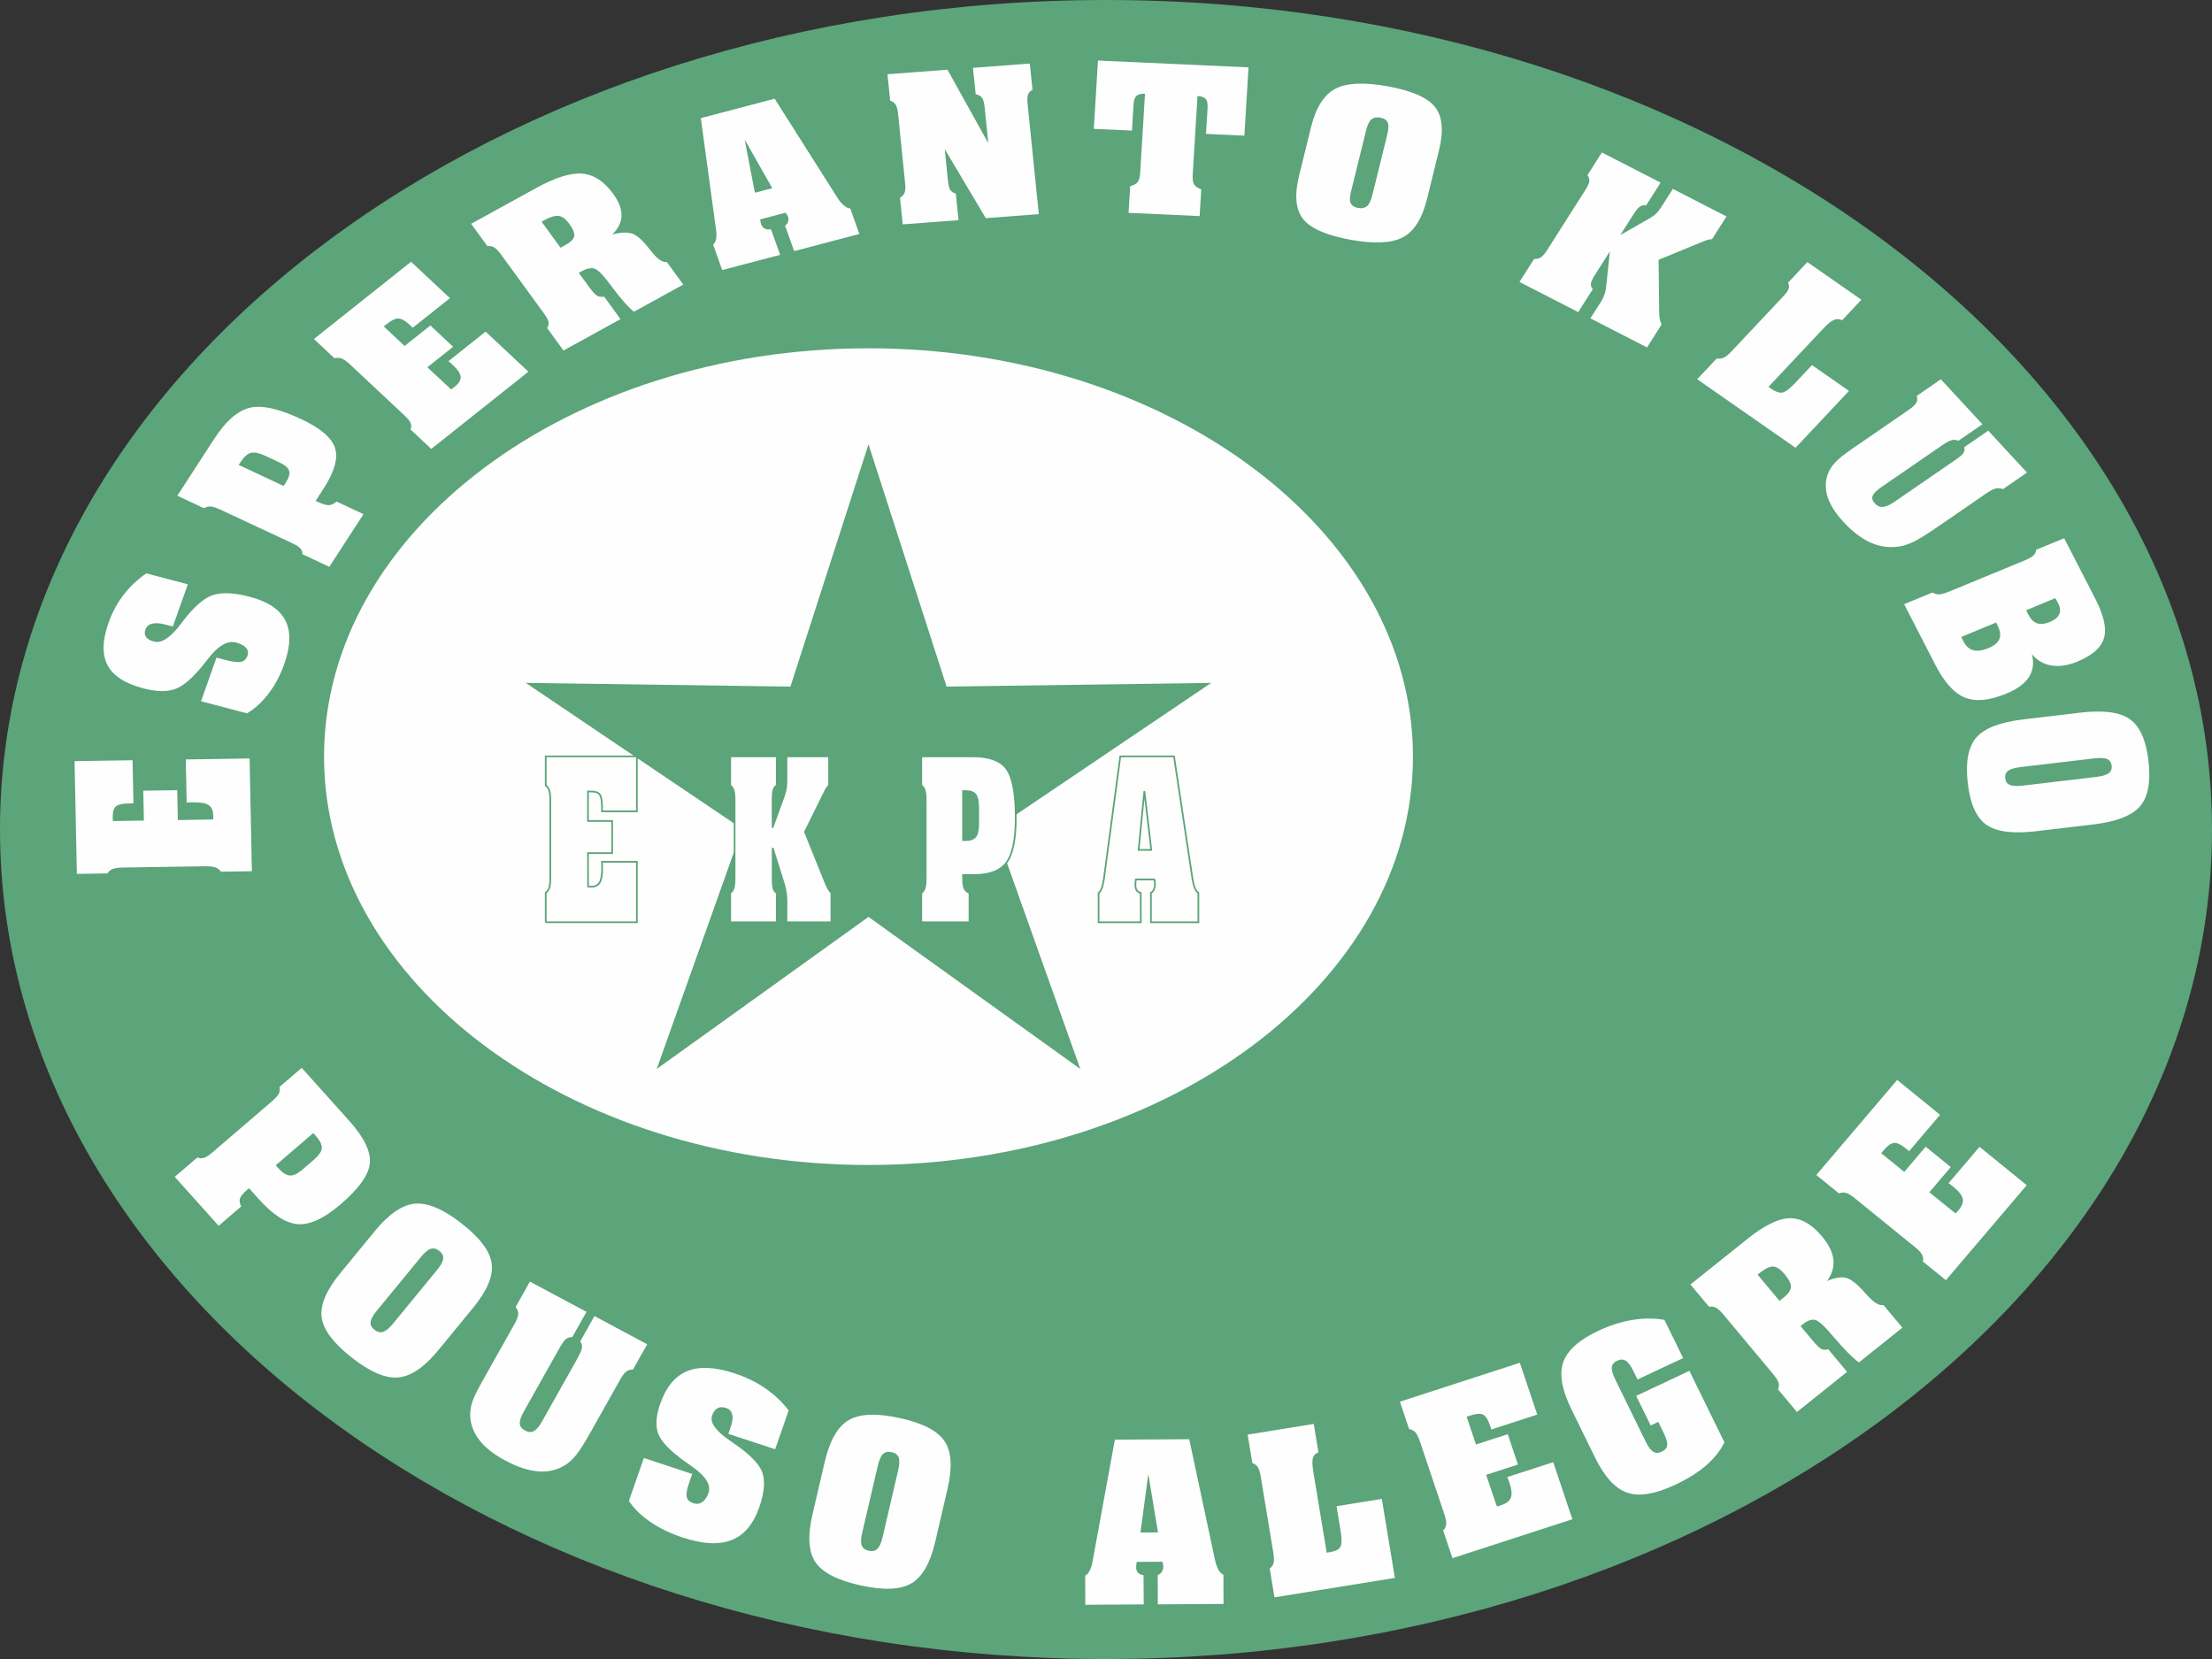 <?xml version="1.0" encoding="UTF-8" standalone="no"?>
<!-- Creator: CorelDRAW -->
<svg
    xmlns:rdf="http://www.w3.org/1999/02/22-rdf-syntax-ns#"
    xmlns="http://www.w3.org/2000/svg"
    xmlns:cc="http://web.resource.org/cc/"
    xmlns:xlink="http://www.w3.org/1999/xlink"
    xmlns:dc="http://purl.org/dc/elements/1.1/"
    xmlns:svg="http://www.w3.org/2000/svg"
    xmlns:inkscape="http://www.inkscape.org/namespaces/inkscape"
    xmlns:sodipodi="http://sodipodi.sourceforge.net/DTD/sodipodi-0.dtd"
    xmlns:ns1="http://sozi.baierouge.fr"
    style="fill-rule:evenodd;text-rendering:geometricPrecision;image-rendering:optimizeQuality;clip-rule:evenodd;shape-rendering:geometricPrecision"
    xml:space="preserve"
    viewBox="0 0 88.882 66.662"
  >
 <rect x="0" y="0" width="88.882" height="66.662" fill="#333333" stroke="none"/>
 <defs
    >
  <style
        type="text/css"
      >
    .str0 {stroke:#5CA47A;stroke-width:0.068}
    .fil1 {fill:#FEFEFE}
    .fil0 {fill:#5CA47A}
  </style
    >
 </defs
  >
 <g
      id="Camada_x0020_1"
    >
  <path
        class="fil0"
        d="m44.441 0c24.476 0 44.441 14.972 44.441 33.331 0 18.358-19.965 33.331-44.441 33.331s-44.441-14.972-44.441-33.331c0-18.358 19.965-33.331 44.441-33.331z"
    />
  <path
        class="fil1"
        d="m34.898 13.995c12.049 0 21.877 7.37 21.877 16.408 0 9.037-9.828 16.408-21.877 16.408s-21.877-7.37-21.877-16.408c0-9.037 9.828-16.408 21.877-16.408z"
    />
  <polygon
        points="34.898 17.852 38.036 27.589 48.669 27.44 39.975 33.308 43.409 42.953 34.898 36.843 26.388 42.953 29.822 33.308 21.128 27.44 31.761 27.589"
        class="fil0"
    />
  <path
        class="fil1 str0"
        d="m21.928 37.059v-1.183c0.069-0.049 0.116-0.118 0.143-0.206 0.027-0.087 0.041-0.223 0.041-0.406v-3.093c0-0.184-0.013-0.32-0.041-0.407-0.026-0.088-0.073-0.155-0.143-0.202v-1.169h3.663v2.208h-1.402v-0.188c0-0.241-0.03-0.402-0.09-0.485-0.061-0.084-0.173-0.125-0.341-0.125h-0.132v1.184h0.971v1.291h-0.971l0.003 1.344c0.013 0.003 0.028 0.006 0.048 0.007 0.019 0.001 0.046 0.001 0.08 0.001 0.161 0 0.274-0.057 0.339-0.169 0.066-0.112 0.099-0.309 0.099-0.593 0-0.061-0.001-0.109-0.002-0.142-0.001-0.034-0.002-0.067-0.004-0.099h1.402v2.431h-3.663zm9.119-3.828l0.45-1.24c0.036-0.099 0.063-0.197 0.08-0.296 0.018-0.097 0.025-0.215 0.025-0.352v-0.061-0.889h1.711v1.169c-0.032 0.03-0.064 0.066-0.093 0.112-0.03 0.045-0.061 0.1-0.09 0.164l-0.785 1.589 0.798 1.979c0.054 0.135 0.1 0.236 0.138 0.304 0.038 0.067 0.08 0.123 0.125 0.166v1.183h-1.804v-0.863c0-0.233-0.036-0.465-0.109-0.692-0.011-0.034-0.019-0.06-0.023-0.075l-0.424-1.358v1.192c0 0.218 0.013 0.368 0.038 0.447 0.025 0.078 0.068 0.134 0.128 0.166v1.183h-1.871v-1.183c0.067-0.046 0.112-0.113 0.138-0.199 0.025-0.087 0.038-0.224 0.038-0.414v-3.093c0-0.19-0.013-0.327-0.038-0.411-0.026-0.085-0.071-0.151-0.138-0.197v-1.169h1.871v1.169c-0.062 0.034-0.105 0.091-0.13 0.169-0.025 0.078-0.037 0.224-0.037 0.439v1.06zm7.651 0.526h0.1c0.193 0 0.326-0.048 0.398-0.145 0.073-0.096 0.11-0.27 0.11-0.525v-0.592c0-0.277-0.036-0.464-0.108-0.562-0.073-0.097-0.205-0.146-0.401-0.146h-0.1v1.97zm0 1.507c0 0.211 0.019 0.356 0.056 0.438 0.038 0.082 0.105 0.141 0.201 0.175v1.183h-1.935v-1.183c0.067-0.046 0.112-0.113 0.138-0.199 0.025-0.087 0.039-0.224 0.039-0.414v-3.092c0-0.19-0.013-0.328-0.039-0.413-0.026-0.085-0.071-0.151-0.138-0.197v-1.169h2.093c0.645 0 1.09 0.167 1.335 0.504 0.245 0.336 0.367 0.994 0.367 1.975 0 0.856-0.123 1.452-0.369 1.785-0.245 0.335-0.683 0.503-1.314 0.503h-0.434v0.105zm7.053-1.113h0.508l-0.276-2.365-0.232 2.365zm-1.608 2.908v-1.183c0.045-0.024 0.087-0.084 0.124-0.179 0.037-0.096 0.067-0.218 0.088-0.368l0.66-4.936h2.158l0.745 4.936c0.026 0.152 0.059 0.275 0.1 0.369 0.041 0.096 0.086 0.154 0.135 0.178v1.183h-1.907v-1.183c0.049-0.024 0.089-0.067 0.119-0.131 0.031-0.064 0.045-0.139 0.045-0.228 0-0.015-0.003-0.043-0.011-0.085-0.007-0.042-0.013-0.073-0.017-0.094h-0.743c-0.002 0.021-0.006 0.054-0.011 0.1-0.005 0.048-0.008 0.082-0.008 0.106 0 0.099 0.018 0.175 0.053 0.229 0.035 0.054 0.089 0.088 0.163 0.103l0.003 1.183h-1.694z"
    />
  <g
        id="_329238640"
      >
   <path
          id="_329240344"
          d="m10.121 35.007l-1.247 0.019c-0.054-0.085-0.128-0.142-0.221-0.173-0.092-0.033-0.237-0.047-0.431-0.044l-3.263 0.049c-0.194 0.003-0.337 0.022-0.428 0.057-0.092 0.034-0.163 0.094-0.209 0.18l-1.234 0.019-0.092-4.531 2.33-0.035 0.035 1.734-0.199 0.003c-0.254 0.004-0.423 0.043-0.508 0.119-0.087 0.076-0.128 0.217-0.124 0.424l0.003 0.163 1.249-0.019-0.025-1.201 1.363-0.02 0.025 1.201 1.418-0.025c0.003-0.017 0.006-0.036 0.007-0.06 0.001-0.023 0-0.057-0.001-0.099-0.004-0.2-0.067-0.338-0.186-0.417-0.12-0.08-0.329-0.117-0.629-0.113-0.065 0.001-0.115 0.003-0.15 0.005-0.036 0.002-0.071 0.004-0.104 0.007l-0.035-1.734 2.564-0.039 0.092 4.531z"
          class="fil1"
      />
   <path
          id="_329240272"
          d="m9.924 28.663l-1.847-0.486 0.623-1.754 0.371 0.098c0.288 0.076 0.494 0.1 0.616 0.073 0.123-0.027 0.209-0.11 0.258-0.246 0.041-0.117 0.023-0.223-0.058-0.316-0.079-0.093-0.212-0.164-0.397-0.213-0.347-0.091-0.721 0.121-1.119 0.638-0.078 0.099-0.136 0.174-0.177 0.225-0.445 0.556-0.834 0.893-1.164 1.007-0.332 0.116-0.755 0.105-1.271-0.03-0.733-0.193-1.214-0.504-1.438-0.932-0.225-0.428-0.211-0.998 0.043-1.711 0.145-0.408 0.343-0.776 0.593-1.105 0.25-0.327 0.556-0.619 0.92-0.873l1.671 0.44-0.603 1.697-0.305-0.08c-0.216-0.057-0.391-0.069-0.527-0.035-0.135 0.034-0.226 0.111-0.268 0.229-0.043 0.122-0.037 0.224 0.022 0.307 0.058 0.082 0.165 0.143 0.322 0.184 0.3 0.079 0.655-0.153 1.064-0.694 0.036-0.047 0.062-0.082 0.08-0.104 0.46-0.603 0.871-0.961 1.233-1.076 0.362-0.113 0.855-0.089 1.476 0.075 0.726 0.191 1.2 0.508 1.425 0.952 0.227 0.443 0.211 1.028-0.047 1.754-0.159 0.447-0.367 0.839-0.625 1.177-0.257 0.339-0.547 0.606-0.871 0.8z"
          class="fil1"
      />
   <path
          id="_329240200"
          d="m11.398 19.526l0.071-0.109c0.137-0.211 0.188-0.377 0.15-0.497-0.035-0.122-0.17-0.236-0.403-0.345l-0.543-0.254c-0.254-0.119-0.45-0.159-0.592-0.123-0.14 0.038-0.279 0.161-0.418 0.375l-0.071 0.109 1.805 0.844zm1.381 0.645c0.193 0.091 0.34 0.132 0.441 0.127 0.101-0.006 0.203-0.054 0.302-0.145l1.084 0.507-1.373 2.115-1.083-0.507c0.005-0.093-0.025-0.171-0.084-0.236-0.062-0.065-0.179-0.138-0.353-0.219l-2.833-1.324c-0.174-0.081-0.309-0.126-0.405-0.135-0.097-0.008-0.189 0.013-0.279 0.067l-1.072-0.501 1.485-2.288c0.458-0.705 0.927-1.119 1.409-1.243 0.482-0.124 1.171 0.025 2.07 0.445 0.785 0.367 1.243 0.756 1.374 1.167 0.133 0.411-0.024 0.961-0.472 1.651l-0.308 0.474 0.096 0.045z"
          class="fil1"
      />
   <path
          id="_329240128"
          d="m17.329 18.039l-0.836-0.784c0.039-0.091 0.041-0.177 0.006-0.257-0.032-0.081-0.115-0.182-0.245-0.304l-2.188-2.049c-0.13-0.122-0.24-0.201-0.33-0.235-0.091-0.037-0.189-0.041-0.295-0.013l-0.827-0.775 3.903-3.104 1.562 1.463-1.494 1.188-0.133-0.125c-0.17-0.159-0.316-0.241-0.438-0.245-0.124-0.004-0.274 0.064-0.453 0.206l-0.14 0.112 0.837 0.785 1.035-0.823 0.914 0.856-1.035 0.823 0.954 0.888c0.016-0.009 0.035-0.02 0.057-0.036 0.021-0.015 0.05-0.038 0.086-0.067 0.172-0.137 0.252-0.27 0.242-0.399-0.009-0.13-0.114-0.289-0.315-0.477-0.043-0.041-0.078-0.072-0.102-0.092-0.026-0.022-0.05-0.043-0.075-0.062l1.494-1.188 1.719 1.61-3.903 3.104z"
          class="fil1"
      />
   <path
          id="_329239816"
          d="m22.524 9.955l0.189-0.104c0.215-0.118 0.334-0.237 0.359-0.358 0.024-0.119-0.038-0.281-0.188-0.487-0.145-0.199-0.288-0.308-0.43-0.329-0.144-0.022-0.341 0.037-0.595 0.177l-0.098 0.054 0.763 1.047zm1.183 1.622c0.122 0.167 0.22 0.271 0.296 0.311 0.075 0.041 0.167 0.051 0.273 0.032l0.658 0.903-2.292 1.261-0.658-0.903c0.056-0.08 0.073-0.162 0.058-0.245-0.018-0.083-0.078-0.197-0.184-0.342l-1.721-2.361c-0.106-0.146-0.198-0.241-0.276-0.289-0.079-0.047-0.171-0.068-0.279-0.058l-0.651-0.893 2.613-1.438c0.77-0.424 1.387-0.616 1.849-0.577 0.465 0.038 0.877 0.305 1.238 0.8 0.235 0.322 0.349 0.616 0.343 0.883-0.004 0.266-0.129 0.52-0.369 0.763 0.329-0.091 0.594-0.103 0.795-0.037 0.201 0.067 0.434 0.277 0.704 0.631 0.013 0.012 0.028 0.03 0.043 0.052 0.248 0.325 0.466 0.479 0.651 0.462l0.658 0.903-1.985 1.092c-0.232-0.187-0.536-0.534-0.91-1.036-0.068-0.094-0.121-0.164-0.16-0.211-0.217-0.287-0.393-0.449-0.527-0.489-0.135-0.038-0.305-0.001-0.512 0.114l-0.106 0.058 0.449 0.615z"
          class="fil1"
      />
  </g
    >
  <g
        id="_329234128"
      >
   <path
          id="_329238736"
          d="m30.332 7.745l0.699-0.184-1.109-1.954 0.411 2.138zm-1.313 3.107l-0.365-1.027c0.055-0.037 0.093-0.104 0.116-0.201 0.021-0.097 0.024-0.214 0.007-0.351l-0.616-4.527 2.966-0.78 2.547 4.018c0.083 0.123 0.166 0.217 0.251 0.284 0.085 0.069 0.165 0.103 0.24 0.106l0.365 1.027-2.62 0.69-0.365-1.027c0.061-0.039 0.102-0.09 0.123-0.157 0.022-0.067 0.018-0.137-0.009-0.214-0.005-0.013-0.018-0.037-0.041-0.07-0.023-0.034-0.041-0.059-0.053-0.076l-1.022 0.269c0.003 0.019 0.01 0.049 0.016 0.091 0.007 0.044 0.015 0.074 0.022 0.095 0.031 0.086 0.078 0.145 0.143 0.18 0.065 0.034 0.149 0.044 0.255 0.031l0.37 1.026-2.33 0.613z"
          class="fil1"
      />
   <path
          id="_329233840"
          d="m38.088 7.241c0.019 0.192 0.052 0.325 0.098 0.393 0.045 0.07 0.12 0.118 0.22 0.142l0.109 1.07-2.242 0.169-0.109-1.07c0.091-0.052 0.152-0.119 0.184-0.202 0.031-0.082 0.039-0.206 0.022-0.373l-0.284-2.799c-0.017-0.166-0.05-0.288-0.097-0.363-0.047-0.077-0.121-0.133-0.221-0.167l-0.108-1.058 2.412-0.182 1.639 2.952-0.147-1.443c-0.019-0.189-0.055-0.319-0.106-0.384-0.053-0.067-0.137-0.115-0.254-0.143l-0.108-1.058 2.284-0.172 0.108 1.058c-0.09 0.046-0.15 0.11-0.181 0.187-0.028 0.078-0.034 0.206-0.016 0.383l0.45 4.424-2.131 0.16-1.649-2.771 0.127 1.248z"
          class="fil1"
      />
   <path
          id="_329233960"
          d="m50.168 2.706l-0.167 2.745-1.542-0.07 0.063-1.029c0.011-0.179-0.013-0.304-0.071-0.37-0.058-0.068-0.169-0.11-0.333-0.125l-0.194 3.178c-0.011 0.175 0.01 0.301 0.06 0.38 0.051 0.077 0.145 0.143 0.284 0.194l-0.065 1.073-2.856-0.129 0.065-1.073c0.141-0.036 0.24-0.09 0.299-0.162 0.058-0.072 0.092-0.197 0.104-0.378l0.193-3.178c-0.166 0.001-0.281 0.032-0.347 0.094-0.065 0.061-0.104 0.183-0.115 0.362l-0.062 1.029-1.533-0.069 0.167-2.745 6.051 0.273z"
          class="fil1"
      />
   <path
          id="_329234008"
          d="m55.139 7.853l0.608-2.462c0.052-0.211 0.057-0.367 0.012-0.469-0.044-0.101-0.141-0.166-0.292-0.194-0.154-0.029-0.274-0.004-0.362 0.07-0.088 0.076-0.158 0.22-0.211 0.436l-0.608 2.463c-0.053 0.214-0.057 0.368-0.013 0.468 0.045 0.098 0.144 0.162 0.298 0.191 0.151 0.027 0.27 0.003 0.358-0.074 0.088-0.075 0.157-0.218 0.209-0.429zm-2.461-2.736c0.196-0.794 0.522-1.311 0.978-1.55 0.456-0.24 1.164-0.271 2.122-0.096 0.955 0.175 1.584 0.451 1.884 0.829 0.3 0.377 0.352 0.963 0.156 1.757l-0.476 1.93c-0.196 0.792-0.52 1.307-0.971 1.547-0.451 0.241-1.156 0.273-2.114 0.098-0.962-0.176-1.593-0.453-1.895-0.829-0.302-0.377-0.356-0.962-0.16-1.756l0.476-1.93z"
          class="fil1"
      />
  </g
    >
  <g
        id="_329234584"
      >
   <path
          id="_329234224"
          d="m65.107 9.444l1.183-0.675c0.095-0.054 0.177-0.114 0.248-0.179 0.07-0.064 0.139-0.151 0.207-0.258l0.03-0.048 0.442-0.694 2.157 1.108-0.581 0.912c-0.055 0.003-0.113 0.01-0.174 0.027-0.059 0.016-0.125 0.039-0.194 0.07l-1.779 0.732 0.023 2.061c0.001 0.14 0.008 0.249 0.023 0.327 0.015 0.077 0.04 0.147 0.075 0.211l-0.587 0.923-2.275-1.169 0.429-0.673c0.116-0.182 0.185-0.386 0.206-0.61 0.003-0.034 0.006-0.059 0.008-0.074l0.14-1.334-0.592 0.93c-0.108 0.171-0.166 0.295-0.173 0.374-0.007 0.077 0.019 0.149 0.079 0.213l-0.587 0.923-2.36-1.212 0.588-0.923c0.108 0.007 0.197-0.016 0.273-0.066 0.075-0.051 0.16-0.15 0.254-0.298l1.536-2.414c0.094-0.148 0.146-0.264 0.156-0.345 0.009-0.084-0.014-0.164-0.076-0.244l0.58-0.913 2.36 1.212-0.581 0.913c-0.096-0.014-0.178 0.003-0.247 0.048-0.071 0.045-0.158 0.151-0.265 0.319l-0.527 0.827z"
          class="fil1"
      />
   <path
          id="_329234320"
          d="m68.197 15.237l0.785-0.834c0.106 0.019 0.2 0.007 0.286-0.033 0.086-0.042 0.192-0.129 0.318-0.263l2.054-2.183c0.126-0.134 0.202-0.24 0.23-0.32 0.027-0.081 0.021-0.162-0.023-0.247l0.777-0.825 2.17 1.512-0.774 0.823c-0.109-0.052-0.218-0.058-0.326-0.014-0.107 0.043-0.247 0.154-0.418 0.336l-2.216 2.355 0.104 0.073c0.178 0.124 0.328 0.176 0.451 0.156 0.123-0.019 0.3-0.151 0.528-0.394l0.666-0.708 1.487 1.037-2.149 2.285-3.951-2.755z"
          class="fil1"
      />
   <path
          id="_329234416"
          d="m78.572 18.481c0.167-0.115 0.274-0.207 0.32-0.278 0.048-0.071 0.058-0.149 0.032-0.232l0.967-0.666 1.557 1.684-0.967 0.666c-0.097-0.041-0.194-0.05-0.288-0.027-0.097 0.023-0.222 0.088-0.379 0.196l-1.943 1.337c-0.429 0.295-0.749 0.495-0.956 0.597-0.209 0.102-0.402 0.167-0.581 0.197-0.399 0.065-0.784 0.017-1.153-0.145-0.371-0.162-0.738-0.439-1.104-0.834-0.314-0.34-0.524-0.666-0.632-0.982-0.106-0.314-0.111-0.619-0.012-0.914 0.058-0.172 0.156-0.332 0.292-0.483 0.136-0.149 0.36-0.331 0.672-0.546l0.291-0.2 2.019-1.39c0.152-0.105 0.25-0.198 0.294-0.278 0.044-0.081 0.05-0.174 0.018-0.276l0.968-0.666 1.67 1.806-0.964 0.663c-0.09-0.038-0.181-0.047-0.269-0.024-0.088 0.021-0.219 0.092-0.39 0.209l-2.428 1.671c-0.199 0.137-0.317 0.255-0.358 0.355-0.039 0.1-0.01 0.203 0.088 0.308 0.097 0.105 0.207 0.152 0.331 0.139 0.123-0.012 0.282-0.085 0.479-0.22l2.428-1.671z"
          class="fil1"
      />
   <path
          id="_329234512"
          d="m81.421 24.52c0.006 0.019 0.014 0.04 0.024 0.065 0.012 0.026 0.031 0.063 0.056 0.111 0.095 0.184 0.212 0.3 0.35 0.349 0.14 0.047 0.308 0.032 0.504-0.049 0.204-0.084 0.334-0.188 0.389-0.314 0.057-0.124 0.044-0.269-0.041-0.434-0.048-0.093-0.088-0.165-0.12-0.213l-1.163 0.484zm-2.605 1.069c0.006 0.024 0.013 0.048 0.024 0.073 0.011 0.024 0.029 0.06 0.054 0.108 0.099 0.194 0.23 0.312 0.393 0.357 0.163 0.044 0.365 0.017 0.608-0.083 0.237-0.098 0.386-0.221 0.445-0.372 0.059-0.151 0.033-0.334-0.08-0.553l-0.054-0.104-1.39 0.573zm-2.304-1.312l1.14-0.47c0.083 0.056 0.174 0.08 0.271 0.075 0.098-0.006 0.238-0.046 0.422-0.122l2.983-1.23c0.183-0.075 0.308-0.145 0.375-0.206 0.067-0.063 0.105-0.14 0.111-0.233l1.128-0.465 1.244 2.419c0.35 0.68 0.469 1.212 0.356 1.594-0.112 0.384-0.471 0.699-1.077 0.949-0.375 0.154-0.72 0.204-1.035 0.152-0.315-0.053-0.577-0.205-0.785-0.455 0.091 0.35 0.052 0.657-0.12 0.922-0.172 0.264-0.476 0.486-0.912 0.666-0.671 0.276-1.221 0.33-1.654 0.159-0.431-0.17-0.83-0.61-1.196-1.321l-1.251-2.434z"
          class="fil1"
      />
   <path
          id="_329234536"
          d="m81.299 31.565l2.904-0.343c0.249-0.029 0.424-0.079 0.521-0.149 0.099-0.07 0.141-0.171 0.127-0.303-0.015-0.135-0.078-0.225-0.186-0.271-0.11-0.046-0.29-0.053-0.546-0.023l-2.904 0.343c-0.252 0.03-0.424 0.079-0.521 0.149-0.095 0.07-0.136 0.172-0.121 0.307 0.015 0.132 0.078 0.221 0.189 0.266 0.11 0.046 0.288 0.054 0.537 0.024zm2.283-2.929c0.937-0.111 1.606-0.021 2.006 0.267 0.402 0.289 0.65 0.853 0.744 1.692 0.094 0.835-0.022 1.439-0.349 1.812-0.327 0.372-0.959 0.614-1.895 0.724l-2.276 0.269c-0.934 0.11-1.601 0.022-2.001-0.262-0.402-0.285-0.65-0.846-0.744-1.684-0.095-0.841 0.021-1.448 0.346-1.821 0.326-0.374 0.956-0.616 1.893-0.727l2.276-0.269z"
          class="fil1"
      />
  </g
    >
  <path
        class="fil1"
        d="m11.079 46.823l0.091 0.102c0.176 0.196 0.334 0.3 0.474 0.309 0.14 0.012 0.307-0.066 0.502-0.233l0.453-0.389c0.212-0.182 0.322-0.341 0.332-0.479 0.008-0.138-0.075-0.305-0.253-0.503l-0.091-0.101-1.508 1.295zm-1.153 0.99c-0.162 0.138-0.255 0.253-0.284 0.345-0.029 0.092-0.012 0.198 0.049 0.319l-0.905 0.777-1.764-1.966 0.905-0.777c0.096 0.038 0.189 0.039 0.278 0.01 0.089-0.031 0.207-0.108 0.352-0.233l2.366-2.032c0.145-0.125 0.239-0.228 0.28-0.31 0.041-0.083 0.051-0.172 0.025-0.27l0.895-0.768 1.908 2.127c0.588 0.655 0.865 1.217 0.831 1.687-0.034 0.47-0.427 1.026-1.177 1.67-0.656 0.563-1.223 0.829-1.702 0.798-0.48-0.029-1.007-0.363-1.582-1.005l-0.396-0.441-0.08 0.069z"
    />
  <path
        class="fil1"
        d="m15.794 53.184l1.767-2.153c0.152-0.185 0.234-0.336 0.247-0.453 0.013-0.118-0.038-0.222-0.154-0.313-0.118-0.093-0.234-0.121-0.347-0.085-0.114 0.037-0.247 0.149-0.402 0.338l-1.767 2.153c-0.153 0.187-0.236 0.337-0.247 0.453-0.011 0.115 0.042 0.219 0.16 0.312 0.116 0.091 0.23 0.117 0.345 0.08 0.114-0.037 0.246-0.147 0.397-0.332zm-0.734-3.716c0.57-0.695 1.111-1.062 1.623-1.103 0.513-0.042 1.138 0.226 1.873 0.802 0.733 0.574 1.134 1.109 1.201 1.606 0.068 0.496-0.183 1.091-0.753 1.785l-1.385 1.687c-0.568 0.692-1.107 1.06-1.616 1.104-0.51 0.045-1.132-0.221-1.867-0.797-0.738-0.578-1.141-1.115-1.211-1.61-0.069-0.497 0.18-1.092 0.75-1.786l1.385-1.687z"
    />
  <path
        class="fil1"
        d="m23.221 54.543c0.099-0.176 0.154-0.308 0.164-0.396 0.012-0.089-0.013-0.172-0.072-0.245l0.573-1.02 2.119 1.133-0.573 1.02c-0.104-0.006-0.194 0.02-0.268 0.077-0.076 0.058-0.159 0.169-0.252 0.335l-1.152 2.05c-0.255 0.453-0.453 0.769-0.593 0.947-0.142 0.179-0.285 0.314-0.432 0.409-0.328 0.21-0.692 0.3-1.091 0.272-0.401-0.03-0.849-0.175-1.345-0.441-0.428-0.229-0.757-0.481-0.99-0.76-0.231-0.278-0.368-0.584-0.408-0.917-0.023-0.194-0.005-0.391 0.051-0.592 0.056-0.199 0.177-0.464 0.362-0.792l0.172-0.307 1.196-2.129c0.09-0.16 0.137-0.29 0.141-0.386 0.004-0.098-0.03-0.193-0.103-0.284l0.573-1.02 2.273 1.215-0.571 1.016c-0.097-0.006-0.181 0.018-0.25 0.073-0.069 0.053-0.155 0.171-0.256 0.352l-1.439 2.561c-0.118 0.21-0.172 0.371-0.164 0.488 0.008 0.114 0.078 0.208 0.212 0.279 0.132 0.07 0.25 0.078 0.356 0.021 0.104-0.056 0.214-0.188 0.331-0.395l1.439-2.561z"
    />
  <path
        class="fil1"
        d="m25.271 60.309l0.6-1.724 1.944 0.641-0.121 0.347c-0.094 0.269-0.127 0.462-0.1 0.578 0.027 0.117 0.116 0.2 0.268 0.25 0.13 0.043 0.248 0.029 0.355-0.044 0.107-0.071 0.19-0.195 0.251-0.368 0.113-0.324-0.113-0.683-0.68-1.074-0.109-0.077-0.191-0.133-0.246-0.174-0.608-0.436-0.973-0.812-1.091-1.127-0.119-0.316-0.094-0.714 0.074-1.196 0.238-0.684 0.601-1.127 1.087-1.324 0.486-0.2 1.124-0.168 1.913 0.092 0.452 0.149 0.858 0.347 1.217 0.593 0.359 0.246 0.676 0.543 0.948 0.894l-0.544 1.561-1.881-0.62 0.099-0.284c0.07-0.202 0.089-0.366 0.056-0.496-0.033-0.129-0.117-0.216-0.248-0.259-0.135-0.045-0.25-0.042-0.344 0.011-0.094 0.053-0.164 0.151-0.215 0.298-0.098 0.281 0.151 0.621 0.744 1.023 0.051 0.036 0.089 0.061 0.114 0.078 0.66 0.452 1.048 0.85 1.165 1.195 0.116 0.345 0.073 0.808-0.129 1.388-0.236 0.678-0.605 1.115-1.109 1.313-0.503 0.2-1.157 0.167-1.961-0.099-0.495-0.163-0.928-0.371-1.298-0.624-0.371-0.253-0.661-0.534-0.868-0.846z"
    />
  <path
        class="fil1"
        d="m35.464 61.767l0.626-2.689c0.054-0.23 0.061-0.401 0.02-0.513-0.041-0.111-0.134-0.183-0.279-0.215-0.148-0.033-0.265-0.008-0.35 0.073-0.086 0.082-0.155 0.239-0.21 0.475l-0.626 2.689c-0.054 0.233-0.061 0.403-0.02 0.512 0.042 0.108 0.136 0.179 0.284 0.212 0.145 0.032 0.26 0.007 0.346-0.077 0.086-0.082 0.155-0.238 0.209-0.468zm-2.327-3.019c0.202-0.867 0.524-1.429 0.967-1.686 0.443-0.258 1.126-0.285 2.046-0.084 0.917 0.201 1.519 0.51 1.801 0.927 0.283 0.416 0.324 1.057 0.122 1.925l-0.49 2.107c-0.201 0.865-0.521 1.425-0.96 1.683-0.439 0.259-1.118 0.287-2.038 0.085-0.923-0.202-1.528-0.511-1.813-0.926-0.285-0.416-0.327-1.056-0.125-1.924l0.49-2.107z"
    />
  <path
        class="fil1"
        d="m45.828 61.579l0.703-0.004-0.39-2.349-0.314 2.353zm-2.219 2.905l-0.003-1.176c0.062-0.024 0.12-0.084 0.171-0.179 0.051-0.096 0.092-0.218 0.121-0.367l0.899-4.913 2.988-0.019 1.047 4.901c0.037 0.151 0.083 0.273 0.139 0.366 0.057 0.094 0.119 0.152 0.188 0.176l0.004 1.176-2.64 0.017-0.004-1.176c0.068-0.024 0.123-0.067 0.164-0.132 0.042-0.065 0.062-0.139 0.062-0.226-0-0.015-0.005-0.043-0.015-0.085-0.011-0.042-0.019-0.073-0.025-0.094l-1.029 0.007c-0.003 0.021-0.007 0.054-0.015 0.1-0.007 0.048-0.011 0.082-0.01 0.105 0 0.098 0.025 0.174 0.073 0.227 0.049 0.054 0.123 0.087 0.225 0.101l0.008 1.175-2.347 0.015z"
    />
  <path
        class="fil1"
        d="m51.211 64.183l-0.191-1.16c0.084-0.06 0.135-0.136 0.157-0.226 0.021-0.09 0.016-0.228-0.014-0.414l-0.501-3.034c-0.031-0.186-0.07-0.317-0.119-0.394-0.05-0.078-0.122-0.133-0.221-0.163l-0.19-1.147 2.656-0.429 0.189 1.142c-0.114 0.039-0.188 0.112-0.221 0.219-0.033 0.106-0.03 0.287 0.012 0.539l0.541 3.273 0.127-0.02c0.218-0.035 0.357-0.103 0.419-0.205 0.063-0.101 0.067-0.321 0.011-0.658l-0.162-0.984 1.82-0.294 0.524 3.175-4.837 0.781z"
    />
  <path
        class="fil1"
        d="m58.363 62.612l-0.375-1.116c0.075-0.076 0.115-0.161 0.122-0.256 0.009-0.093-0.017-0.227-0.075-0.401l-0.98-2.918c-0.058-0.173-0.119-0.296-0.182-0.366-0.063-0.072-0.146-0.116-0.251-0.13l-0.371-1.103 4.819-1.564 0.7 2.083-1.844 0.598-0.06-0.177c-0.077-0.227-0.167-0.367-0.272-0.419-0.106-0.053-0.268-0.044-0.489 0.027l-0.173 0.056 0.375 1.117 1.278-0.415 0.409 1.219-1.278 0.415 0.43 1.266c0.018-0.003 0.039-0.006 0.065-0.013 0.026-0.007 0.062-0.018 0.106-0.033 0.212-0.069 0.343-0.171 0.393-0.305 0.051-0.134 0.032-0.334-0.058-0.602-0.02-0.058-0.036-0.102-0.048-0.133-0.013-0.032-0.024-0.063-0.037-0.091l1.844-0.598 0.77 2.293-4.819 1.564z"
    />
  <path
        class="fil1"
        d="m66.88 53.035l0.751 1.534-1.832 0.862-0.165-0.337c-0.105-0.214-0.207-0.354-0.307-0.416-0.1-0.063-0.215-0.064-0.343-0.003-0.131 0.061-0.204 0.149-0.218 0.262-0.014 0.112 0.034 0.279 0.141 0.499l1.216 2.483c0.106 0.217 0.208 0.355 0.306 0.415 0.098 0.061 0.214 0.059 0.345-0.003 0.131-0.062 0.204-0.149 0.216-0.261 0.013-0.112-0.034-0.276-0.14-0.493l-0.217-0.443-0.306 0.144-0.582-1.189 2.138-1.006 1.408 2.874c-0.169 0.34-0.417 0.651-0.74 0.93-0.324 0.279-0.737 0.538-1.238 0.773-0.798 0.376-1.439 0.483-1.922 0.321-0.483-0.163-0.918-0.637-1.303-1.423l-0.953-1.946c-0.38-0.776-0.487-1.404-0.32-1.879 0.167-0.476 0.633-0.894 1.4-1.255 0.461-0.217 0.916-0.364 1.366-0.439 0.452-0.076 0.884-0.077 1.298-0.005z"
    />
  <path
        class="fil1"
        d="m71.504 52.272l0.166-0.133c0.188-0.151 0.286-0.293 0.293-0.426 0.006-0.131-0.077-0.301-0.249-0.508-0.167-0.2-0.32-0.304-0.459-0.312-0.141-0.008-0.321 0.077-0.545 0.256l-0.086 0.069 0.88 1.054zm1.364 1.632c0.14 0.168 0.249 0.27 0.327 0.305 0.077 0.036 0.167 0.037 0.266 0.005l0.759 0.909-2.016 1.613-0.76-0.909c0.042-0.093 0.047-0.183 0.021-0.271-0.028-0.088-0.102-0.205-0.224-0.351l-1.985-2.376c-0.123-0.147-0.225-0.24-0.306-0.284-0.083-0.043-0.174-0.055-0.275-0.033l-0.751-0.899 2.299-1.839c0.678-0.542 1.241-0.816 1.69-0.825 0.451-0.008 0.884 0.238 1.3 0.735 0.271 0.324 0.422 0.63 0.455 0.921 0.033 0.289-0.05 0.578-0.245 0.867 0.302-0.134 0.555-0.175 0.756-0.125 0.202 0.051 0.456 0.254 0.765 0.609 0.014 0.012 0.03 0.029 0.048 0.051 0.285 0.326 0.515 0.47 0.69 0.432l0.759 0.909-1.746 1.397c-0.249-0.178-0.589-0.522-1.019-1.026-0.079-0.094-0.139-0.165-0.183-0.212-0.249-0.288-0.44-0.445-0.575-0.474-0.134-0.026-0.292 0.032-0.474 0.178l-0.093 0.075 0.518 0.619z"
    />
  <path
        class="fil1"
        d="m78.186 51.439l-0.923-0.75c0.023-0.103 0.011-0.196-0.035-0.279-0.043-0.084-0.138-0.184-0.281-0.3l-2.415-1.961c-0.143-0.116-0.261-0.189-0.353-0.215-0.092-0.028-0.187-0.022-0.284 0.021l-0.913-0.741 3.249-3.82 1.724 1.4-1.243 1.462-0.147-0.119c-0.188-0.153-0.341-0.224-0.458-0.213-0.119 0.01-0.252 0.102-0.401 0.277l-0.116 0.137 0.925 0.751 0.861-1.013 1.009 0.819-0.862 1.013 1.052 0.849c0.014-0.012 0.03-0.026 0.049-0.046 0.018-0.018 0.042-0.047 0.072-0.082 0.143-0.169 0.199-0.323 0.169-0.461-0.029-0.139-0.154-0.299-0.375-0.479-0.048-0.039-0.086-0.068-0.113-0.088-0.028-0.021-0.055-0.04-0.081-0.058l1.244-1.462 1.897 1.541-3.249 3.82z"
    />
 </g
  >
</svg
>
